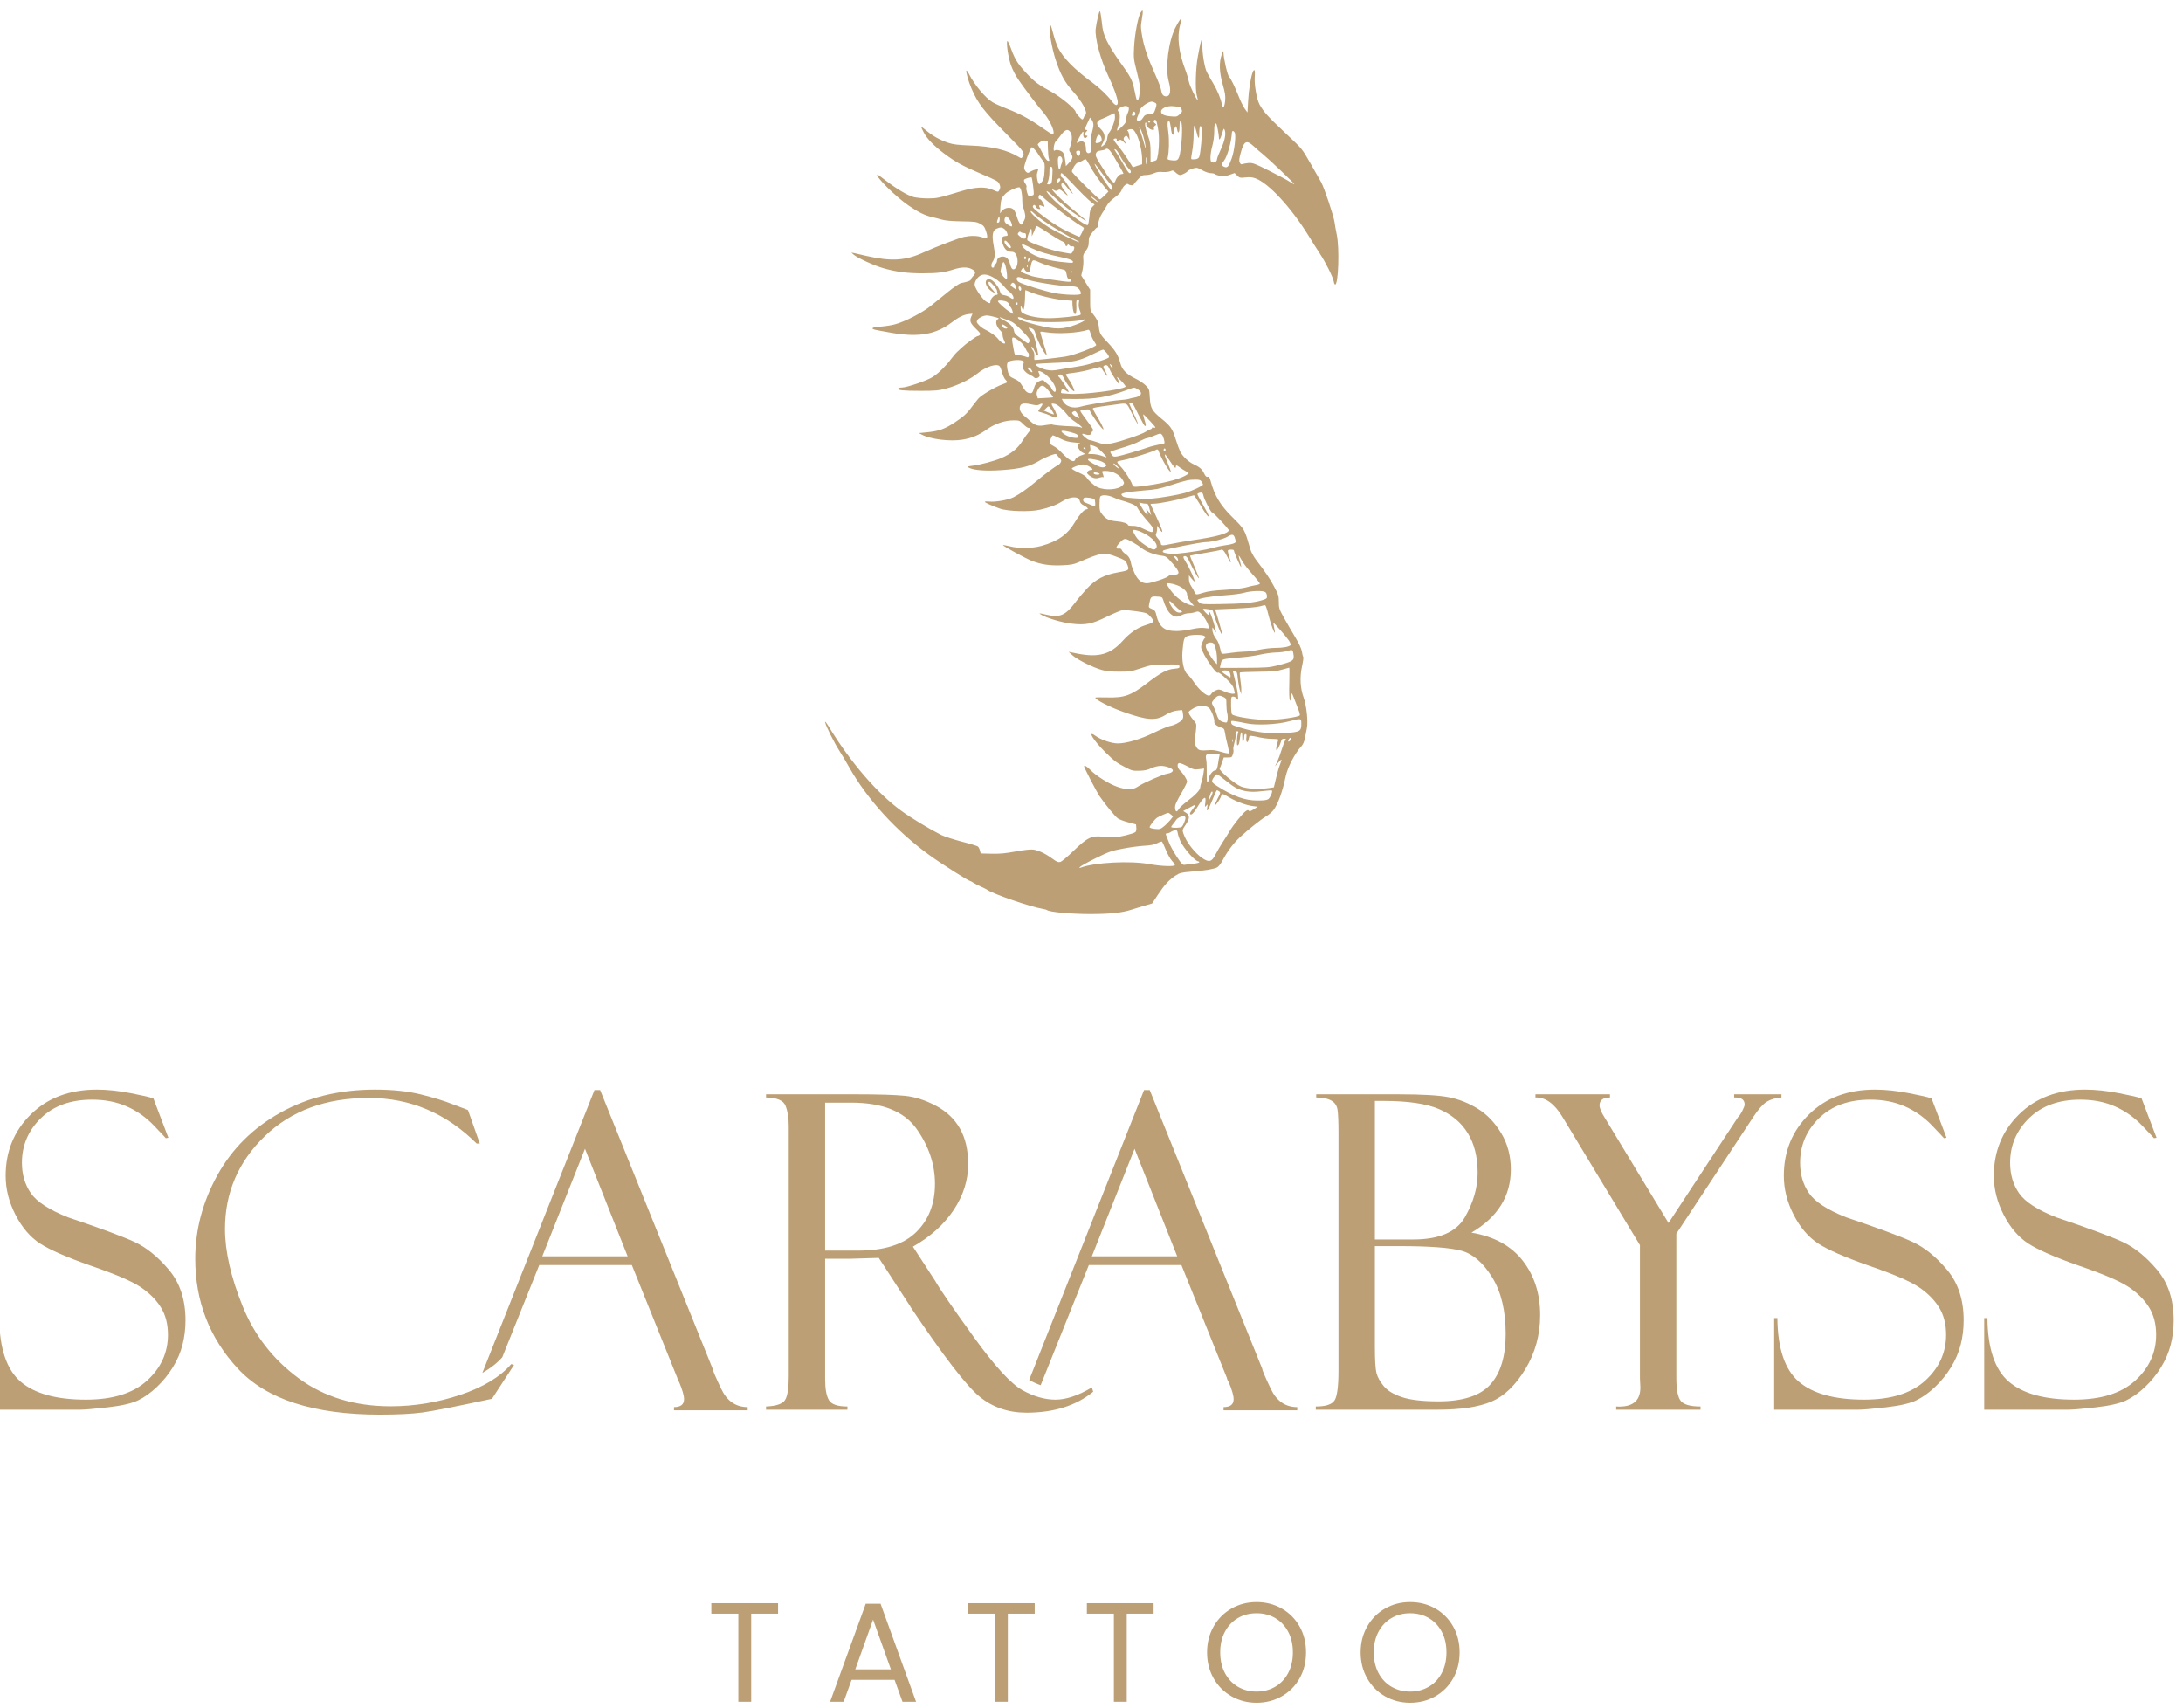 <?xml version="1.0" encoding="UTF-8" standalone="no"?>
<!DOCTYPE svg PUBLIC "-//W3C//DTD SVG 1.1//EN" "http://www.w3.org/Graphics/SVG/1.1/DTD/svg11.dtd">
<svg width="100%" height="100%" viewBox="0 0 326 255" version="1.1" xmlns="http://www.w3.org/2000/svg" xmlns:xlink="http://www.w3.org/1999/xlink" xml:space="preserve" xmlns:serif="http://www.serif.com/" style="fill-rule:evenodd;clip-rule:evenodd;stroke-linejoin:round;stroke-miterlimit:2;">
    <g id="Logo" transform="matrix(0.437,0,0,0.437,-590.904,-270.327)">
        <g transform="matrix(0.032,0,0,-0.032,1623.76,937.919)">
            <path d="M3695,9846C3667,9804 3631,9613 3624,9475C3618,9360 3619,9349 3654,9210C3686,9083 3690,9056 3684,8992C3678,8926 3668,8899 3653,8913C3650,8916 3639,8960 3629,9011C3607,9123 3591,9154 3470,9322C3417,9395 3355,9496 3332,9545C3296,9623 3289,9651 3279,9748C3272,9809 3263,9860 3259,9860C3250,9860 3223,9743 3214,9669C3204,9572 3266,9342 3349,9167C3404,9054 3450,8925 3450,8887C3450,8843 3423,8848 3386,8898C3343,8957 3254,9042 3175,9100C2985,9239 2865,9362 2812,9470C2797,9500 2773,9570 2759,9625C2735,9714 2732,9722 2725,9695C2713,9653 2746,9466 2786,9342C2837,9186 2884,9099 2973,9001C3069,8895 3131,8780 3106,8754C3097,8746 3090,8736 3090,8732C3090,8728 3085,8718 3080,8710C3073,8698 3064,8703 3035,8735C3016,8757 3000,8778 3000,8783C3000,8813 2841,8944 2739,9000C2614,9067 2571,9098 2502,9168C2391,9283 2356,9334 2314,9448C2294,9504 2274,9546 2270,9541C2258,9520 2279,9372 2307,9289C2327,9232 2356,9175 2395,9119C2470,9011 2600,8841 2662,8769C2734,8684 2791,8545 2753,8545C2746,8545 2692,8579 2633,8621C2507,8709 2406,8764 2261,8820C2203,8843 2138,8872 2115,8886C2038,8931 1921,9070 1860,9190C1847,9215 1835,9230 1833,9224C1828,9208 1854,9113 1885,9040C1952,8879 2021,8790 2272,8537C2457,8351 2460,8346 2430,8300C2422,8287 2418,8287 2398,8299C2273,8377 2110,8416 1875,8425C1747,8430 1690,8437 1646,8452C1556,8481 1478,8524 1411,8580C1377,8608 1350,8628 1350,8625C1350,8622 1362,8596 1376,8568C1410,8500 1485,8423 1596,8339C1719,8247 1793,8207 1999,8119C2157,8052 2174,8042 2186,8013C2197,7988 2197,7975 2188,7955C2174,7925 2175,7925 2114,7952C2034,7988 1925,7983 1770,7935C1532,7863 1519,7860 1420,7860C1368,7860 1301,7867 1272,7874C1206,7892 1091,7959 975,8049C926,8087 884,8117 882,8115C861,8094 1080,7876 1219,7782C1319,7713 1389,7679 1465,7661C1493,7655 1540,7643 1570,7634C1607,7623 1675,7617 1782,7615C1925,7613 1942,7610 1982,7589C2019,7568 2027,7557 2044,7507C2067,7435 2059,7424 2001,7445C1949,7463 1881,7464 1808,7449C1752,7437 1507,7343 1380,7285C1181,7194 1033,7185 765,7246C705,7260 644,7274 630,7277L605,7281L630,7259C670,7224 847,7143 945,7115C1084,7075 1201,7060 1366,7060C1527,7060 1598,7069 1699,7102C1777,7127 1845,7129 1888,7106C1933,7083 1938,7064 1906,7031C1892,7016 1880,6999 1880,6992C1880,6982 1851,6971 1775,6955C1759,6952 1698,6911 1640,6864C1582,6817 1499,6749 1455,6714C1366,6641 1176,6543 1069,6515C1034,6505 966,6495 917,6491C831,6485 806,6472 856,6458C870,6454 952,6439 1038,6424C1325,6375 1508,6407 1678,6537C1749,6591 1802,6617 1852,6624L1899,6629L1884,6595C1866,6550 1875,6527 1938,6465C1977,6428 1987,6413 1978,6403C1972,6396 1962,6390 1954,6390C1941,6390 1822,6304 1789,6271C1779,6262 1758,6242 1740,6226C1722,6210 1690,6173 1669,6144C1617,6073 1540,5997 1477,5955C1421,5917 1197,5840 1143,5840C1125,5840 1108,5836 1105,5830C1094,5812 1156,5805 1340,5805C1502,5805 1536,5808 1615,5829C1734,5860 1870,5925 1948,5988C2042,6064 2160,6102 2190,6066C2196,6058 2208,6028 2215,5999C2223,5971 2238,5938 2249,5926C2261,5914 2270,5901 2270,5898C2270,5895 2249,5885 2223,5876C2144,5849 1989,5758 1959,5720C1943,5701 1906,5654 1877,5615C1836,5560 1802,5530 1718,5474C1602,5396 1540,5374 1398,5361L1325,5354L1356,5338C1449,5288 1658,5262 1792,5284C1894,5301 1967,5332 2058,5397C2138,5454 2245,5490 2336,5490C2398,5490 2402,5489 2440,5450C2462,5428 2486,5410 2494,5410C2521,5410 2523,5389 2497,5362C2484,5347 2454,5305 2431,5269C2382,5190 2310,5132 2208,5088C2127,5054 1984,5016 1896,5005C1838,4997 1837,4997 1863,4983C1916,4956 2044,4947 2216,4959C2408,4972 2519,5000 2613,5059C2669,5094 2786,5140 2792,5129C2794,5127 2808,5111 2823,5093C2848,5067 2850,5059 2840,5040C2834,5029 2821,5016 2812,5012C2786,5001 2665,4912 2584,4843C2489,4763 2398,4699 2335,4668C2277,4639 2140,4615 2075,4623C2050,4625 2030,4624 2030,4620C2030,4612 2104,4578 2190,4548C2272,4518 2509,4511 2616,4535C2716,4557 2792,4585 2853,4623C2945,4679 3033,4683 3044,4630C3048,4609 3060,4595 3090,4580C3130,4559 3143,4540 3115,4540C3092,4540 3038,4480 2993,4404C2914,4271 2811,4198 2633,4149C2535,4122 2394,4120 2297,4145C2259,4154 2227,4160 2225,4158C2217,4151 2461,4018 2533,3989C2635,3950 2724,3937 2854,3942C2947,3946 2976,3951 3030,3974C3284,4082 3303,4085 3444,4030C3521,4001 3534,3992 3546,3963C3577,3890 3576,3889 3460,3868C3308,3842 3214,3793 3122,3695C3083,3653 3026,3586 2996,3545C2890,3406 2830,3380 2685,3415C2606,3434 2598,3433 2640,3410C2703,3375 2858,3330 2955,3319C3105,3301 3176,3315 3335,3394C3407,3429 3481,3460 3500,3463C3519,3466 3586,3460 3649,3451C3758,3434 3764,3432 3796,3397C3847,3341 3843,3333 3743,3302C3660,3276 3578,3219 3506,3139C3374,2991 3248,2955 3020,2999L2925,3018L2970,2978C3022,2932 3187,2850 3281,2824C3326,2811 3380,2806 3465,2806C3576,2806 3593,2808 3695,2842C3799,2877 3814,2879 3955,2882C4101,2885 4105,2884 4108,2864C4111,2845 4105,2842 4051,2837C3976,2831 3905,2793 3765,2685C3591,2551 3521,2526 3334,2531C3266,2533 3210,2532 3210,2529C3210,2507 3364,2428 3502,2379C3761,2286 3855,2279 3961,2345C4001,2370 4040,2384 4078,2390C4109,2394 4137,2396 4138,2395C4140,2393 4144,2373 4147,2351C4151,2319 4148,2305 4134,2289C4109,2262 4055,2234 4007,2226C3986,2222 3910,2190 3837,2155C3693,2084 3543,2040 3450,2040C3383,2040 3272,2078 3213,2120C3119,2188 3187,2075 3317,1946C3419,1847 3436,1834 3535,1783C3599,1749 3612,1746 3679,1748C3734,1749 3767,1756 3808,1775C3843,1791 3880,1800 3912,1800C3959,1800 4024,1778 4036,1758C4046,1742 4020,1723 3980,1717C3934,1711 3723,1619 3663,1578C3609,1542 3552,1541 3447,1576C3360,1605 3217,1694 3155,1759C3121,1794 3090,1812 3090,1795C3090,1782 3226,1520 3253,1480C3313,1392 3421,1260 3451,1239C3467,1228 3518,1208 3563,1197L3645,1175L3648,1139C3650,1118 3646,1099 3638,1093C3615,1075 3461,1037 3412,1037C3386,1037 3331,1040 3290,1044C3170,1057 3124,1034 2979,894C2913,830 2851,778 2836,774C2813,769 2798,775 2752,809C2678,863 2604,898 2549,906C2520,910 2454,903 2360,886C2246,865 2190,860 2101,862L1986,865L1978,896C1974,913 1964,933 1956,939C1949,945 1871,969 1784,991C1697,1014 1599,1045 1565,1062C1440,1125 1241,1245 1140,1319C886,1503 604,1828 373,2204C339,2261 320,2284 325,2265C335,2220 426,2039 479,1958C505,1918 550,1842 579,1790C774,1443 1086,1101 1444,843C1564,756 1858,570 1875,570C1879,570 1894,562 1908,552C1923,542 1960,523 1990,510C2020,497 2051,481 2059,475C2115,434 2520,294 2640,275C2665,271 2690,264 2695,260C2723,239 2954,218 3155,218C3369,218 3497,232 3597,265C3623,273 3684,292 3731,306L3817,331L3879,425C3949,531 3999,584 4069,630C4113,658 4130,662 4236,671C4379,682 4476,698 4511,716C4526,723 4551,756 4570,792C4620,887 4683,971 4753,1037C4838,1116 4974,1225 5035,1262C5063,1278 5097,1308 5112,1327C5160,1390 5209,1523 5244,1691C5265,1788 5343,1937 5413,2012C5429,2030 5442,2060 5449,2097C5455,2129 5464,2175 5469,2200C5484,2273 5466,2444 5435,2529C5398,2632 5392,2747 5418,2865C5429,2915 5435,2960 5430,2965C5426,2971 5420,2996 5416,3021C5411,3051 5388,3103 5344,3176C5308,3236 5254,3329 5224,3383C5173,3475 5170,3485 5170,3550C5170,3614 5166,3627 5120,3714C5072,3804 5032,3862 4928,3999C4901,4034 4874,4084 4866,4113C4801,4335 4810,4320 4665,4465C4545,4585 4486,4684 4444,4833C4431,4882 4425,4891 4410,4887C4396,4883 4386,4893 4371,4925C4350,4969 4322,4993 4258,5022C4206,5046 4142,5106 4118,5154C4107,5176 4084,5237 4068,5290C4033,5402 4014,5429 3916,5509C3814,5593 3799,5620 3792,5732C3787,5821 3786,5824 3749,5862C3729,5883 3676,5918 3632,5939C3543,5983 3496,6031 3479,6095C3455,6185 3424,6236 3343,6321C3261,6407 3255,6418 3247,6496C3242,6543 3228,6572 3185,6626C3156,6663 3155,6666 3155,6774L3155,6885L3107,6961L3060,7037L3074,7097C3081,7130 3085,7180 3082,7208C3078,7253 3081,7264 3109,7301C3134,7336 3140,7353 3140,7396C3140,7442 3145,7454 3180,7499C3202,7527 3225,7550 3230,7550C3236,7550 3240,7562 3240,7578C3241,7613 3262,7672 3286,7706C3297,7720 3316,7753 3330,7778C3346,7809 3376,7840 3417,7870C3457,7899 3483,7926 3490,7946C3505,7990 3547,8027 3562,8012C3575,7999 3620,7995 3620,8008C3620,8012 3640,8036 3665,8063C3704,8105 3714,8110 3752,8110C3776,8110 3813,8119 3836,8129C3865,8142 3891,8146 3928,8142C3959,8140 3992,8143 4010,8150C4038,8162 4043,8161 4069,8136C4084,8122 4104,8110 4114,8110C4135,8110 4183,8134 4198,8153C4205,8161 4230,8173 4254,8180C4295,8191 4300,8190 4352,8161C4384,8143 4421,8130 4441,8130C4460,8130 4480,8126 4485,8121C4491,8115 4515,8107 4539,8101C4576,8093 4594,8095 4641,8111L4698,8131L4725,8104C4750,8080 4755,8078 4813,8084C4858,8089 4887,8087 4919,8075C5058,8026 5299,7766 5485,7465C5522,7405 5576,7319 5605,7275C5667,7182 5747,7022 5756,6974C5759,6955 5766,6940 5771,6940C5806,6940 5819,7329 5788,7475C5779,7519 5768,7578 5765,7605C5756,7672 5656,7971 5621,8035C5606,8062 5554,8154 5506,8237C5419,8389 5418,8390 5267,8532C5047,8740 5012,8778 4964,8863C4933,8920 4906,9075 4913,9163C4919,9232 4908,9252 4890,9205C4870,9152 4848,9016 4842,8900L4835,8778L4804,8821C4788,8845 4759,8903 4741,8950C4702,9048 4655,9146 4641,9155C4624,9165 4581,9347 4579,9415C4579,9442 4576,9440 4560,9395C4530,9314 4534,9207 4571,9076C4596,8988 4601,8954 4597,8907C4591,8838 4574,8812 4565,8856C4550,8925 4515,9011 4471,9085C4445,9129 4414,9184 4402,9207C4377,9254 4350,9417 4354,9498C4355,9527 4353,9553 4349,9556C4342,9560 4331,9516 4304,9370C4282,9252 4276,9026 4293,8963C4301,8934 4306,8910 4304,8910C4291,8910 4220,9057 4210,9104C4203,9137 4187,9193 4173,9229C4101,9417 4081,9583 4115,9710C4123,9740 4130,9769 4130,9775C4130,9795 4100,9752 4064,9681C3990,9532 3956,9254 3993,9114C4022,9009 4012,8950 3966,8950C3936,8950 3920,8969 3913,9017C3910,9038 3885,9105 3858,9165C3773,9353 3732,9472 3712,9584C3694,9681 3694,9698 3707,9772C3723,9868 3720,9885 3695,9846ZM3857,8876C3866,8868 3865,8853 3852,8815C3835,8766 3834,8765 3787,8760C3747,8756 3737,8750 3720,8723C3706,8699 3693,8690 3674,8690C3647,8690 3647,8701 3670,8755C3675,8766 3681,8786 3684,8800C3693,8837 3786,8901 3819,8893C3834,8890 3850,8882 3857,8876ZM3568,8823C3570,8811 3564,8788 3556,8771C3547,8755 3540,8725 3540,8705C3540,8676 3532,8662 3493,8625C3468,8600 3445,8582 3443,8584C3440,8586 3446,8609 3455,8636C3474,8692 3477,8767 3461,8783C3442,8802 3448,8816 3483,8833C3527,8855 3564,8851 3568,8823ZM4102,8840C4113,8840 4125,8829 4131,8813C4140,8788 4138,8782 4111,8758C4082,8732 4076,8731 4013,8737C3937,8743 3904,8764 3914,8798C3924,8827 3986,8851 4039,8845C4063,8842 4091,8840 4102,8840ZM3638,8767C3640,8757 3634,8747 3625,8744C3604,8735 3597,8744 3605,8770C3613,8794 3633,8792 3638,8767ZM3420,8728C3420,8687 3384,8592 3356,8560C3348,8552 3340,8525 3337,8500C3333,8468 3323,8448 3304,8432C3269,8402 3264,8409 3291,8454C3322,8507 3313,8559 3266,8603C3213,8653 3218,8688 3280,8709C3299,8716 3335,8732 3360,8745C3385,8758 3408,8769 3413,8770C3417,8770 3420,8751 3420,8728ZM3190,8646C3190,8629 3183,8593 3175,8565C3163,8529 3161,8494 3166,8440C3171,8379 3169,8362 3157,8352C3133,8332 3110,8348 3110,8385C3110,8460 3080,8487 3028,8459C3005,8447 3005,8446 3042,8517C3076,8580 3087,8589 3082,8546C3078,8509 3100,8491 3120,8516C3130,8527 3129,8530 3116,8530C3096,8530 3095,8554 3115,8574C3128,8587 3128,8589 3112,8592C3095,8595 3096,8600 3123,8659L3153,8723L3172,8700C3182,8688 3190,8664 3190,8646ZM3865,8678C3886,8585 3890,8554 3890,8474C3890,8383 3876,8282 3862,8269C3858,8266 3843,8260 3828,8256L3800,8250L3800,8352C3800,8437 3795,8467 3774,8525C3744,8607 3733,8670 3749,8670C3755,8670 3757,8664 3754,8656C3747,8637 3788,8596 3819,8592C3837,8590 3841,8593 3836,8606C3832,8616 3836,8628 3847,8636C3864,8648 3864,8649 3846,8663C3836,8671 3830,8682 3834,8688C3845,8707 3859,8702 3865,8678ZM3795,8680C3798,8675 3794,8670 3785,8670C3776,8670 3772,8675 3775,8680C3778,8686 3783,8690 3785,8690C3787,8690 3792,8686 3795,8680ZM4015,8627C4023,8560 4029,8540 4041,8540C4046,8540 4050,8550 4050,8563C4050,8594 4061,8630 4070,8630C4074,8630 4081,8614 4084,8595C4094,8541 4110,8563 4110,8631C4110,8663 4114,8690 4119,8690C4139,8690 4142,8559 4127,8428C4108,8271 4100,8258 4027,8267C3984,8272 3979,8275 3983,8294C3998,8358 4001,8479 3990,8564C3977,8655 3980,8697 3999,8686C4004,8683 4011,8656 4015,8627ZM4518,8596C4525,8561 4530,8523 4530,8511C4530,8472 4545,8490 4564,8553C4581,8610 4583,8613 4592,8590C4608,8550 4592,8471 4549,8381C4528,8335 4510,8289 4510,8280C4510,8255 4485,8237 4460,8245C4443,8250 4440,8260 4440,8301C4440,8328 4449,8383 4460,8422C4472,8465 4480,8525 4480,8571C4480,8642 4484,8660 4500,8660C4504,8660 4512,8631 4518,8596ZM4290,8573C4309,8492 4320,8485 4320,8556C4320,8631 4335,8660 4346,8604C4354,8563 4335,8343 4320,8305C4314,8289 4301,8281 4275,8278C4255,8276 4237,8277 4235,8281C4232,8284 4237,8322 4245,8365C4253,8407 4260,8487 4260,8541C4260,8596 4264,8639 4268,8636C4273,8633 4283,8605 4290,8573ZM3721,8530C3732,8494 3743,8445 3746,8420C3750,8382 3747,8386 3731,8445C3721,8484 3703,8542 3691,8575C3677,8618 3675,8629 3686,8615C3694,8604 3710,8566 3721,8530ZM3648,8547C3680,8490 3710,8359 3710,8274L3710,8225L3660,8209L3611,8192L3556,8279C3526,8326 3479,8392 3451,8424C3423,8457 3403,8487 3406,8492C3412,8502 3440,8503 3439,8493C3436,8473 3442,8470 3461,8481C3479,8490 3487,8487 3513,8463L3543,8435L3525,8467C3510,8493 3509,8501 3519,8514C3538,8536 3547,8534 3564,8503C3579,8476 3579,8476 3573,8525C3570,8553 3563,8577 3558,8578C3541,8585 3562,8600 3590,8600C3614,8600 3623,8592 3648,8547ZM2944,8568C2965,8539 2964,8477 2944,8419C2927,8374 2927,8372 2949,8341C2976,8304 2971,8284 2927,8238L2896,8205L2888,8269C2884,8305 2874,8340 2864,8351C2843,8374 2793,8385 2776,8371C2755,8354 2768,8451 2788,8470C2798,8478 2818,8503 2834,8525C2885,8596 2916,8608 2944,8568ZM4699,8562C4715,8532 4695,8364 4666,8286C4634,8198 4620,8182 4585,8198C4554,8213 4554,8223 4586,8265C4621,8311 4663,8463 4669,8563C4670,8585 4687,8585 4699,8562ZM3272,8516C3286,8484 3277,8462 3245,8454C3210,8445 3207,8451 3221,8499C3235,8545 3255,8552 3272,8516ZM2704,8390C2705,8343 2710,8294 2715,8281C2722,8262 2720,8259 2704,8262C2692,8264 2672,8292 2650,8336C2631,8376 2609,8414 2602,8423C2591,8436 2594,8441 2617,8459C2634,8473 2655,8480 2673,8478L2702,8475L2704,8390ZM4905,8414C4933,8388 4976,8350 5003,8329C5065,8279 5340,8017 5335,8012C5333,8010 5312,8021 5288,8037C5264,8054 5166,8106 5070,8154C4908,8235 4891,8241 4845,8238C4818,8235 4788,8230 4779,8226C4768,8221 4760,8227 4752,8244C4744,8263 4746,8284 4763,8347C4799,8477 4825,8489 4905,8414ZM2602,8330C2614,8311 2635,8282 2648,8265C2670,8238 2672,8229 2668,8153C2665,8090 2659,8063 2644,8043C2633,8028 2619,8015 2614,8013C2597,8007 2578,8102 2590,8134C2595,8149 2600,8163 2600,8166C2600,8178 2553,8167 2523,8149C2490,8129 2488,8129 2470,8145C2459,8155 2450,8175 2450,8189C2450,8214 2496,8346 2521,8392C2532,8412 2532,8412 2556,8389C2570,8376 2591,8350 2602,8330ZM3408,8308C3477,8190 3510,8132 3510,8126C3510,8123 3501,8120 3491,8120C3471,8120 3435,8082 3425,8049C3410,8003 3382,8033 3260,8230C3217,8301 3209,8319 3217,8340C3224,8360 3234,8366 3268,8371C3291,8374 3313,8379 3316,8383C3338,8405 3362,8385 3408,8308ZM3462,8336C3489,8283 3553,8188 3574,8171C3594,8154 3595,8130 3576,8130C3568,8130 3543,8165 3519,8208C3496,8250 3465,8303 3450,8325C3409,8387 3407,8390 3425,8384C3434,8380 3450,8359 3462,8336ZM3048,8343C3044,8309 3022,8302 3011,8332C3000,8360 3005,8370 3031,8370C3047,8370 3051,8364 3048,8343ZM2856,8284C2860,8270 2858,8249 2852,8237C2846,8225 2840,8205 2838,8192C2836,8180 2831,8169 2825,8169C2814,8170 2805,8274 2814,8296C2823,8319 2849,8312 2856,8284ZM3762,8264C3764,8245 3762,8227 3758,8224C3754,8221 3750,8237 3750,8259C3750,8310 3756,8312 3762,8264ZM3149,8215C3184,8147 3249,8052 3313,7977L3350,7933L3309,7891C3286,7869 3264,7850 3259,7850C3245,7850 2960,8132 2960,8147C2960,8171 3004,8240 3020,8240C3028,8240 3049,8249 3065,8259C3082,8270 3100,8279 3105,8279C3111,8280 3130,8251 3149,8215ZM3279,8132C3318,8078 3358,8026 3370,8015C3389,7998 3399,7950 3383,7950C3364,7951 3186,8230 3204,8230C3207,8230 3241,8186 3279,8132ZM2752,8125C2748,8024 2744,8010 2715,8010C2691,8010 2691,8011 2706,8045C2713,8064 2720,8107 2720,8140C2720,8193 2722,8201 2738,8198C2752,8195 2755,8184 2752,8125ZM2933,8053C3049,7929 3133,7846 3169,7819L3203,7794L3178,7769C3157,7748 3152,7731 3147,7665C3143,7622 3136,7582 3130,7576C3110,7556 2818,7780 2727,7885C2657,7965 2690,7952 2784,7863C2829,7820 2906,7757 2955,7722C3141,7592 3161,7588 3008,7711C2853,7836 2691,7997 2770,7948C2786,7938 2794,7938 2811,7948C2829,7960 2836,7957 2871,7926C2925,7876 2929,7881 2882,7940C2855,7974 2844,7997 2847,8010C2850,8021 2856,8030 2861,8030C2865,8030 2890,8003 2915,7970C2961,7911 2986,7889 2958,7933C2950,7945 2927,7983 2906,8017C2885,8051 2862,8081 2854,8084C2838,8090 2835,8130 2851,8130C2856,8130 2893,8095 2933,8053ZM2546,7992C2552,7944 2555,7902 2551,7899C2548,7895 2534,7890 2520,7887C2497,7881 2493,7885 2481,7925C2474,7949 2471,7974 2475,7980C2479,7987 2473,8004 2462,8019C2450,8035 2445,8052 2450,8059C2457,8072 2521,8090 2530,8083C2533,8080 2540,8039 2546,7992ZM2830,8045C2823,8037 2814,8030 2809,8030C2796,8030 2798,8054 2812,8068C2830,8086 2847,8065 2830,8045ZM2419,7943C2425,7922 2430,7875 2430,7839C2430,7803 2433,7770 2437,7766C2442,7762 2450,7736 2456,7709C2466,7666 2465,7654 2448,7620C2437,7598 2424,7580 2419,7580C2406,7580 2384,7621 2370,7672C2363,7698 2349,7728 2339,7739C2302,7778 2222,7759 2199,7706C2193,7692 2192,7713 2196,7765C2203,7854 2206,7863 2249,7909C2275,7936 2360,7977 2397,7979C2404,7980 2414,7963 2419,7943ZM2655,7870C2714,7813 2985,7607 3048,7572C3072,7559 3090,7545 3088,7541C3086,7538 3076,7516 3066,7492C3055,7469 3043,7450 3039,7450C3036,7450 2981,7474 2919,7504C2843,7540 2765,7588 2684,7648C2553,7746 2535,7764 2545,7780C2555,7796 2568,7792 2575,7771C2578,7761 2591,7750 2604,7748C2625,7744 2627,7745 2617,7761C2602,7785 2613,7794 2640,7780C2652,7774 2663,7770 2666,7772C2673,7780 2635,7849 2623,7850C2606,7850 2599,7865 2606,7884C2614,7906 2619,7904 2655,7870ZM3236,7822C3230,7817 3160,7873 3160,7883C3160,7887 3178,7876 3200,7859C3222,7841 3238,7825 3236,7822ZM2655,7623C2747,7558 2932,7448 2994,7421C3021,7409 3040,7397 3037,7393C3033,7390 2955,7424 2864,7470C2735,7534 2678,7569 2609,7626C2560,7667 2520,7708 2520,7717C2520,7730 2528,7727 2553,7703C2570,7686 2617,7650 2655,7623ZM2186,7614C2180,7598 2160,7595 2160,7609C2160,7614 2165,7631 2172,7647C2183,7674 2184,7674 2188,7652C2190,7639 2189,7622 2186,7614ZM2294,7636C2318,7604 2329,7560 2314,7560C2310,7560 2292,7569 2274,7581C2241,7601 2233,7621 2246,7654C2255,7678 2265,7674 2294,7636ZM2740,7470C2787,7439 2840,7408 2858,7401C2878,7393 2890,7380 2890,7369C2890,7348 2906,7343 2914,7363C2917,7372 2922,7371 2932,7360C2939,7351 2952,7346 2962,7348C2971,7350 2981,7346 2984,7341C2993,7328 2963,7270 2948,7270C2942,7270 2887,7279 2826,7291C2727,7310 2515,7385 2486,7411C2480,7417 2483,7440 2494,7472C2520,7545 2530,7552 2531,7500L2532,7455L2550,7495C2561,7517 2571,7543 2574,7554C2579,7575 2580,7575 2740,7470ZM2237,7535C2248,7527 2263,7507 2268,7491C2278,7462 2277,7461 2247,7458C2207,7454 2201,7427 2225,7364C2244,7313 2272,7290 2315,7290C2338,7290 2350,7283 2363,7261C2386,7222 2385,7149 2362,7119C2336,7088 2315,7100 2301,7154C2295,7180 2281,7209 2270,7220C2233,7257 2160,7237 2160,7191C2160,7181 2153,7167 2145,7160C2137,7153 2130,7141 2130,7134C2130,7126 2123,7120 2115,7120C2096,7120 2095,7159 2114,7185C2139,7221 2142,7267 2125,7354C2104,7467 2112,7517 2154,7536C2194,7553 2211,7553 2237,7535ZM2447,7490C2466,7490 2470,7485 2470,7460C2470,7422 2447,7420 2405,7454C2379,7475 2377,7480 2389,7494C2399,7506 2406,7508 2414,7500C2419,7495 2434,7490 2447,7490ZM2284,7379C2313,7345 2317,7330 2296,7330C2279,7330 2240,7376 2240,7396C2240,7418 2256,7412 2284,7379ZM2524,7331C2610,7290 2692,7265 2859,7229C2952,7209 2985,7192 2967,7173C2964,7170 2903,7175 2833,7183C2652,7205 2533,7250 2448,7328C2424,7350 2419,7370 2437,7370C2440,7370 2479,7353 2524,7331ZM2470,7225C2470,7217 2466,7210 2460,7210C2455,7210 2450,7217 2450,7225C2450,7233 2455,7240 2460,7240C2466,7240 2470,7233 2470,7225ZM2510,7213C2510,7208 2505,7198 2500,7190C2492,7178 2490,7179 2490,7198C2490,7210 2495,7220 2500,7220C2506,7220 2510,7217 2510,7213ZM2615,7176C2665,7153 2776,7119 2855,7103C2893,7095 2895,7092 2904,7047C2909,7016 2917,7000 2924,7003C2931,7006 2942,6999 2948,6989C2959,6972 2957,6970 2923,6970C2878,6970 2581,7016 2536,7029C2491,7043 2437,7064 2423,7073C2413,7079 2413,7085 2423,7100C2438,7125 2447,7125 2454,7103C2457,7093 2471,7080 2484,7074C2507,7063 2508,7065 2520,7132C2535,7210 2539,7212 2615,7176ZM2250,7143C2266,7087 2274,7000 2263,7000C2243,7000 2195,7062 2198,7083C2205,7131 2221,7180 2230,7180C2235,7180 2244,7163 2250,7143ZM2487,7128C2484,7120 2481,7123 2481,7134C2480,7145 2483,7151 2486,7147C2489,7144 2490,7135 2487,7128ZM2957,7068C2954,7060 2951,7063 2951,7074C2950,7085 2953,7091 2956,7087C2959,7084 2960,7075 2957,7068ZM2137,7006C2169,6986 2211,6950 2230,6926C2249,6902 2277,6874 2292,6864C2321,6844 2344,6804 2334,6789C2331,6784 2317,6789 2303,6800C2289,6811 2260,6823 2240,6826C2207,6831 2201,6837 2191,6871C2179,6912 2131,6973 2098,6991C2069,7006 2040,6993 2040,6964C2040,6933 2064,6895 2102,6869C2144,6839 2146,6851 2105,6894C2073,6929 2058,6970 2079,6970C2093,6970 2160,6892 2160,6876C2160,6868 2163,6855 2166,6846C2170,6835 2166,6830 2153,6830C2129,6830 2090,6787 2090,6760C2090,6735 2083,6735 2042,6760C2008,6781 1934,6886 1923,6929C1915,6959 1942,7010 1978,7033C2016,7058 2068,7049 2137,7006ZM2458,7001C2541,6968 2845,6920 2968,6920C3009,6920 3030,6907 3051,6869C3056,6858 3058,6845 3055,6840C3045,6823 2877,6829 2773,6849C2666,6870 2429,6944 2393,6967C2364,6986 2362,7020 2390,7020C2400,7020 2431,7011 2458,7001ZM2348,6948C2355,6941 2360,6925 2360,6912L2360,6889L2330,6910C2305,6928 2302,6935 2311,6946C2325,6963 2332,6964 2348,6948ZM2416,6905C2424,6884 2410,6864 2399,6881C2387,6900 2388,6920 2400,6920C2406,6920 2413,6913 2416,6905ZM2517,6859C2596,6825 2782,6781 2876,6774L2965,6767L2966,6721C2967,6696 2973,6662 2979,6645C2997,6600 3011,6632 3008,6710C3005,6765 3008,6775 3023,6778C3038,6781 3040,6776 3034,6743C3030,6717 3034,6691 3044,6665C3055,6641 3057,6623 3051,6617C3038,6604 2825,6581 2715,6581C2616,6580 2508,6599 2451,6627C2419,6643 2415,6650 2413,6685C2412,6724 2412,6724 2423,6698C2429,6682 2437,6670 2441,6670C2450,6670 2460,6750 2460,6821C2460,6854 2462,6880 2464,6880C2466,6880 2490,6871 2517,6859ZM2268,6754C2280,6746 2290,6734 2290,6728C2290,6722 2296,6709 2304,6701C2312,6692 2322,6672 2326,6656L2333,6626L2294,6650C2252,6675 2170,6749 2170,6762C2170,6776 2245,6770 2268,6754ZM2380,6734C2380,6726 2375,6722 2370,6725C2364,6729 2362,6736 2365,6741C2374,6755 2380,6752 2380,6734ZM2115,6599C2186,6581 2187,6580 2168,6569C2136,6551 2153,6488 2199,6446C2211,6435 2220,6415 2220,6401C2220,6387 2227,6362 2235,6346C2244,6330 2248,6315 2246,6313C2235,6302 2200,6324 2175,6356C2148,6391 2093,6431 2030,6461C2011,6470 1982,6491 1967,6508C1942,6534 1940,6541 1950,6560C1963,6584 2013,6609 2050,6610C2064,6610 2093,6605 2115,6599ZM2542,6549C2648,6529 3019,6540 3084,6566C3097,6571 3101,6569 3098,6560C3096,6553 3054,6531 3005,6513C2865,6459 2786,6458 2587,6508C2432,6548 2374,6571 2385,6590C2388,6595 2411,6590 2435,6580C2459,6570 2508,6556 2542,6549ZM2281,6558C2327,6542 2352,6524 2424,6451C2509,6364 2518,6348 2501,6321C2493,6309 2487,6311 2463,6329C2448,6341 2415,6365 2390,6383C2357,6407 2344,6424 2342,6445C2338,6483 2298,6525 2238,6556C2192,6579 2171,6600 2208,6585C2217,6581 2250,6569 2281,6558ZM2270,6480C2270,6462 2231,6470 2220,6489C2204,6519 2208,6522 2240,6505C2257,6496 2270,6485 2270,6480ZM2534,6470C2552,6464 2562,6449 2570,6418C2594,6329 2690,6154 2690,6199C2690,6205 2674,6260 2654,6321C2635,6382 2620,6434 2623,6436C2625,6439 2656,6436 2691,6430C2812,6411 3027,6423 3126,6455C3144,6461 3149,6456 3160,6415C3167,6389 3184,6353 3197,6334C3209,6315 3220,6297 3220,6295C3220,6275 2979,6184 2890,6171C2772,6153 2565,6131 2560,6136C2558,6139 2557,6158 2559,6178C2560,6204 2555,6224 2540,6242C2529,6257 2524,6271 2529,6275C2535,6278 2548,6261 2558,6237C2578,6192 2600,6168 2600,6192C2600,6199 2591,6244 2580,6292C2560,6383 2542,6428 2516,6449C2501,6461 2494,6480 2504,6480C2507,6480 2520,6476 2534,6470ZM2418,6321C2436,6304 2457,6275 2465,6256C2473,6237 2484,6219 2490,6215C2506,6205 2503,6157 2486,6163C2443,6180 2387,6190 2370,6185C2354,6180 2350,6187 2341,6232C2313,6377 2314,6389 2358,6366C2373,6358 2400,6338 2418,6321ZM3334,6207C3352,6184 3360,6166 3354,6161C3334,6141 3130,6081 3030,6066C2972,6057 2885,6043 2835,6034C2762,6020 2735,6020 2690,6029C2628,6042 2563,6077 2576,6090C2581,6094 2662,6100 2755,6103C2965,6109 3041,6125 3180,6195C3238,6224 3289,6246 3294,6245C3300,6245 3317,6227 3334,6207ZM2443,6121C2448,6116 2447,6102 2440,6089C2421,6055 2451,6006 2506,5979C2530,5968 2552,5954 2556,5949C2564,5935 2596,5938 2609,5954C2619,5965 2619,5974 2610,5990C2594,6020 2603,6024 2641,6005C2720,5964 2803,5848 2786,5803C2780,5789 2778,5789 2760,5805C2749,5815 2740,5829 2740,5835C2740,5842 2723,5860 2703,5876C2682,5891 2664,5908 2662,5912C2656,5925 2634,5921 2601,5903C2578,5889 2566,5872 2555,5833C2543,5791 2535,5780 2519,5780C2484,5780 2463,5798 2432,5854C2406,5899 2392,5912 2346,5933C2297,5956 2290,5963 2279,6002C2264,6055 2263,6097 2277,6111C2301,6135 2421,6143 2443,6121ZM3388,6069C3407,6039 3396,6035 3376,6065C3367,6079 3363,6090 3367,6090C3372,6090 3381,6081 3388,6069ZM3362,6037C3386,5981 3463,5864 3468,5878C3470,5884 3464,5902 3456,5919C3432,5965 3436,5964 3490,5908C3518,5879 3537,5853 3533,5849C3495,5815 3083,5763 2935,5773C2902,5776 2867,5778 2857,5779C2843,5780 2840,5785 2846,5803C2856,5835 2857,5836 2891,5811C2908,5798 2924,5790 2926,5793C2931,5798 2836,5945 2821,5954C2806,5964 2817,5980 2839,5980C2850,5980 2864,5963 2878,5933C2903,5878 2975,5791 2985,5802C2994,5810 2949,5900 2914,5947C2901,5964 2894,5981 2898,5984C2903,5987 2944,5994 2991,5999C3037,6005 3116,6021 3165,6035C3215,6049 3258,6060 3263,6060C3267,6060 3284,6037 3301,6009C3340,5947 3352,5952 3316,6016C3296,6053 3292,6065 3302,6072C3329,6088 3345,6079 3362,6037ZM2528,6029C2536,6017 2540,6006 2538,6004C2530,5997 2490,6031 2490,6045C2490,6064 2512,6055 2528,6029ZM2719,5797C2743,5766 2761,5738 2759,5736C2757,5734 2719,5731 2675,5729L2596,5725L2587,5755C2580,5780 2583,5794 2600,5824C2632,5878 2662,5871 2719,5797ZM3661,5823C3720,5788 3706,5747 3631,5734C3611,5731 3584,5725 3570,5720C3556,5715 3511,5709 3470,5706C3381,5700 3115,5655 3049,5635C2973,5613 2894,5638 2865,5694L2852,5719L2988,5718C3209,5716 3345,5739 3545,5813C3629,5845 3625,5844 3661,5823ZM3610,5668C3615,5661 3645,5604 3675,5543C3706,5481 3735,5430 3740,5430C3753,5430 3753,5438 3734,5499C3726,5528 3720,5553 3722,5554C3724,5556 3757,5523 3795,5482C3857,5415 3862,5408 3838,5412C3823,5415 3813,5414 3815,5409C3818,5405 3810,5398 3798,5394C3785,5391 3763,5379 3748,5368C3709,5341 3480,5263 3386,5245C3308,5230 3306,5230 3234,5255C3194,5269 3155,5280 3147,5280C3129,5280 3063,5336 3071,5345C3075,5348 3090,5346 3105,5340C3137,5328 3170,5335 3170,5355C3170,5363 3176,5373 3184,5377C3195,5383 3181,5407 3124,5483C3083,5537 3050,5585 3050,5590C3050,5602 3144,5614 3148,5602C3162,5559 3287,5384 3297,5394C3303,5399 3256,5492 3213,5558C3195,5587 3182,5615 3184,5619C3187,5623 3231,5632 3282,5639C3333,5646 3405,5656 3442,5661C3552,5676 3544,5680 3594,5578C3642,5478 3684,5413 3656,5480C3649,5499 3626,5550 3606,5593C3586,5636 3570,5673 3570,5676C3570,5685 3600,5679 3610,5668ZM2539,5658C2580,5649 2595,5649 2615,5660C2651,5679 2656,5666 2626,5627C2612,5608 2600,5591 2600,5588C2600,5585 2621,5577 2646,5571C2672,5564 2710,5550 2731,5540C2787,5511 2804,5513 2797,5550C2793,5566 2779,5598 2765,5621C2750,5643 2741,5664 2744,5667C2746,5670 2761,5669 2777,5666C2808,5659 2868,5606 2914,5546C2929,5525 2965,5493 2994,5475C3052,5438 3091,5399 3055,5415C3044,5420 3004,5424 2965,5426C2876,5428 2760,5439 2749,5446C2745,5448 2712,5445 2676,5439C2603,5425 2568,5434 2519,5479C2504,5493 2474,5520 2452,5537C2408,5573 2392,5616 2410,5649C2423,5674 2462,5676 2539,5658ZM2744,5599C2759,5577 2770,5556 2768,5554C2765,5552 2740,5560 2712,5572L2660,5594L2682,5617C2694,5630 2707,5640 2710,5640C2714,5640 2730,5622 2744,5599ZM3020,5558C3031,5540 3040,5522 3040,5517C3040,5506 2986,5535 2970,5555C2958,5569 2958,5573 2971,5581C2993,5595 2999,5592 3020,5558ZM2944,5364C3011,5347 3030,5335 3030,5313C3030,5290 2934,5306 2888,5336C2820,5380 2841,5391 2944,5364ZM3923,5335C3937,5321 3955,5252 3947,5244C3945,5242 3917,5235 3884,5230C3852,5224 3800,5211 3770,5200C3665,5164 3485,5112 3444,5105C3408,5099 3400,5102 3386,5122C3377,5134 3370,5148 3370,5152C3370,5156 3409,5170 3458,5185C3586,5223 3629,5239 3691,5271C3722,5287 3754,5300 3762,5300C3770,5300 3803,5311 3836,5325C3907,5354 3905,5354 3923,5335ZM2835,5296C2888,5269 2921,5260 2984,5254C3043,5249 3058,5245 3042,5239C3030,5234 3020,5227 3020,5221C3020,5198 3052,5155 3077,5144C3103,5133 3103,5132 3085,5125C3028,5106 3001,5089 2995,5070C2983,5033 2929,5062 2849,5147C2824,5174 2787,5204 2766,5214C2746,5224 2727,5237 2724,5245C2718,5260 2745,5330 2758,5330C2762,5330 2797,5314 2835,5296ZM3221,5205C3243,5193 3330,5107 3330,5096C3330,5094 3307,5100 3280,5111C3252,5121 3207,5130 3178,5130C3128,5130 3127,5130 3145,5150C3158,5164 3161,5178 3156,5200C3151,5229 3152,5231 3173,5224C3185,5221 3206,5212 3221,5205ZM3105,5190C3108,5185 3107,5180 3101,5180C3096,5180 3088,5185 3085,5190C3082,5196 3083,5200 3089,5200C3094,5200 3102,5196 3105,5190ZM3960,5175C3960,5167 3956,5160 3950,5160C3945,5160 3940,5167 3940,5175C3940,5183 3945,5190 3950,5190C3956,5190 3960,5183 3960,5175ZM3886,5163C3912,5087 4003,4930 4016,4942C4018,4945 4004,4984 3985,5029C3937,5143 3941,5156 3999,5067C4051,4988 4070,4968 4070,4994C4070,5015 4078,5014 4114,4986C4131,4974 4160,4955 4179,4945C4212,4928 4213,4927 4195,4914C4134,4869 3968,4823 3766,4795C3621,4775 3613,4775 3605,4803C3592,4846 3521,4955 3479,4998C3454,5022 3440,5044 3446,5049C3451,5053 3484,5062 3520,5068C3582,5079 3819,5153 3850,5171C3872,5184 3880,5182 3886,5163ZM3252,5060C3272,5054 3299,5041 3312,5030C3334,5011 3334,5009 3317,4996C3294,4979 3259,4987 3187,5028C3119,5066 3113,5085 3171,5077C3195,5073 3232,5066 3252,5060ZM3446,4999C3467,4976 3469,4970 3455,4978C3430,4991 3393,5030 3407,5030C3412,5030 3429,5016 3446,4999ZM3140,5000C3183,4978 3192,4960 3161,4960C3151,4960 3136,4953 3129,4944C3118,4930 3119,4924 3143,4904C3179,4873 3216,4864 3253,4878C3270,4884 3287,4887 3293,4883C3303,4877 3300,4896 3285,4933C3279,4947 3284,4950 3318,4950C3399,4950 3474,4909 3507,4846C3521,4820 3520,4816 3500,4795C3457,4749 3319,4739 3235,4775C3201,4790 3132,4851 3116,4881C3110,4892 3072,4916 3031,4933C2991,4951 2958,4970 2959,4975C2960,4987 3045,5018 3078,5019C3090,5020 3119,5011 3140,5000ZM3256,4919C3259,4914 3248,4910 3231,4910C3203,4910 3185,4921 3196,4932C3203,4939 3249,4929 3256,4919ZM4345,4836C4353,4825 4360,4810 4360,4804C4360,4791 4247,4738 4168,4715C4090,4693 3898,4660 3810,4654C3769,4651 3684,4653 3622,4658C3530,4665 3507,4670 3496,4686C3483,4703 3485,4705 3528,4717C3554,4724 3643,4734 3725,4741C3857,4751 3891,4757 4010,4796C4175,4849 4210,4857 4278,4857C4320,4857 4334,4853 4345,4836ZM4364,4688C4373,4644 4445,4504 4457,4507C4469,4509 4635,4332 4635,4317C4635,4283 4502,4246 4248,4210C4173,4199 4070,4181 4019,4170C3923,4150 3910,4151 3910,4177C3910,4185 3896,4208 3880,4227C3856,4254 3852,4265 3860,4280C3865,4290 3870,4314 3870,4332L3870,4365L3893,4333C3937,4269 3937,4294 3890,4398C3864,4457 3833,4524 3822,4547C3810,4570 3800,4592 3800,4595C3800,4598 3817,4600 3838,4600C3888,4600 4076,4636 4176,4666C4221,4679 4260,4690 4263,4690C4266,4690 4294,4648 4324,4598C4389,4489 4420,4448 4420,4470C4420,4478 4393,4532 4360,4589C4327,4646 4300,4697 4300,4701C4300,4710 4319,4718 4341,4719C4352,4720 4360,4709 4364,4688ZM3406,4666C3433,4653 3471,4639 3490,4635C3509,4631 3553,4616 3588,4603C3640,4582 3654,4571 3670,4539C3681,4518 3722,4466 3760,4423C3829,4347 3838,4328 3822,4302C3815,4292 3795,4298 3734,4327C3674,4356 3644,4365 3608,4363C3581,4363 3560,4366 3560,4371C3560,4388 3504,4407 3439,4412C3358,4419 3326,4434 3286,4483C3258,4518 3255,4529 3255,4588C3255,4625 3258,4663 3262,4673C3273,4698 3345,4695 3406,4666ZM3202,4646C3210,4634 3213,4570 3205,4570C3203,4570 3181,4579 3158,4589C3134,4600 3107,4611 3098,4614C3077,4620 3074,4656 3093,4663C3113,4671 3194,4658 3202,4646ZM3750,4600C3772,4600 3777,4593 3787,4553C3793,4526 3801,4496 3805,4485C3809,4474 3803,4479 3792,4496C3768,4534 3742,4554 3759,4522C3765,4511 3770,4496 3770,4489C3770,4468 3735,4507 3705,4562L3677,4613L3701,4607C3714,4603 3736,4600 3750,4600ZM3716,4291C3823,4240 3890,4161 3858,4123C3840,4101 3813,4109 3740,4159C3689,4193 3659,4222 3639,4256C3623,4283 3610,4308 3610,4313C3610,4328 3658,4319 3716,4291ZM4699,4239C4705,4221 4710,4201 4710,4194C4710,4179 4664,4164 4590,4155C4560,4151 4506,4140 4470,4130C4383,4105 4225,4080 4070,4065C4019,4061 3946,4071 3932,4084C3929,4088 3931,4095 3936,4100C3949,4113 4336,4190 4390,4190C4451,4190 4580,4222 4621,4247C4669,4277 4686,4275 4699,4239ZM3617,4184C3643,4170 3682,4144 3704,4126C3751,4089 3841,4054 3916,4045C3965,4039 3971,4035 4034,3963C4119,3864 4120,3840 4035,3840C4017,3840 3997,3834 3990,3826C3974,3806 3804,3750 3761,3750C3706,3750 3665,3783 3630,3856C3613,3892 3597,3936 3594,3953C3584,4010 3569,4038 3534,4062C3515,4075 3497,4093 3494,4103C3489,4119 3478,4124 3453,4121C3424,4117 3432,4145 3473,4186C3523,4236 3525,4236 3617,4184ZM4618,4036C4636,3998 4653,3970 4655,3972C4658,3975 4651,4003 4640,4035C4629,4066 4623,4096 4626,4101C4633,4113 4690,4113 4690,4101C4690,4085 4762,3919 4767,3924C4770,3926 4764,3954 4755,3985C4746,4017 4740,4044 4742,4045C4744,4047 4758,4025 4773,3997C4788,3968 4838,3902 4885,3850C4932,3798 4969,3751 4967,3745C4965,3740 4943,3732 4919,3729C4895,3725 4848,3715 4815,3705C4781,3696 4686,3685 4595,3680C4483,3674 4416,3665 4370,3651C4287,3625 4281,3625 4270,3655C4265,3669 4249,3697 4235,3718C4219,3742 4210,3768 4210,3795L4210,3835L4236,3803C4250,3785 4265,3770 4270,3770C4281,3770 4214,3919 4176,3978C4145,4028 4144,4040 4169,4040C4183,4040 4196,4024 4215,3983C4252,3901 4311,3798 4317,3803C4319,3806 4298,3861 4270,3925C4242,3989 4220,4043 4222,4045C4224,4047 4297,4060 4385,4075C4473,4090 4547,4104 4550,4106C4564,4121 4589,4096 4618,4036ZM4091,4012C4102,3982 4083,3987 4061,4019C4047,4041 4047,4042 4064,4039C4074,4037 4087,4025 4091,4012ZM4081,3730C4143,3707 4190,3665 4190,3633C4190,3608 4210,3570 4244,3532L4265,3508L4235,3515C4158,3533 4067,3600 4010,3681C3988,3713 3970,3741 3970,3744C3970,3757 4032,3749 4081,3730ZM5025,3656C5034,3650 5042,3632 5043,3616C5045,3588 5041,3585 4986,3568C4902,3542 4776,3531 4544,3528C4358,3525 4341,3526 4321,3544C4310,3555 4300,3566 4300,3570C4300,3586 4439,3611 4584,3621C4674,3627 4763,3638 4801,3649C4872,3670 5001,3674 5025,3656ZM3934,3575C3953,3509 3986,3447 4013,3424C4055,3388 4084,3385 4130,3409C4152,3421 4187,3430 4207,3430C4227,3430 4258,3435 4276,3442C4305,3452 4312,3451 4331,3434C4366,3403 4410,3333 4417,3299L4423,3267L4373,3273C4341,3277 4294,3272 4239,3260C4193,3249 4120,3240 4077,3240C3940,3240 3889,3285 3856,3433C3851,3453 3839,3466 3814,3476C3780,3490 3778,3493 3785,3527C3800,3607 3804,3611 3867,3608C3921,3605 3925,3603 3934,3575ZM4054,3517C4076,3493 4106,3467 4119,3459C4143,3444 4143,3443 4123,3438C4111,3435 4091,3437 4079,3444C4042,3462 3981,3560 4006,3560C4010,3560 4031,3541 4054,3517ZM5056,3424C5092,3278 5149,3146 5120,3275C5114,3301 5111,3324 5113,3326C5118,3331 5247,3184 5277,3139C5291,3118 5299,3097 5296,3091C5284,3073 5217,3060 5134,3060C5089,3060 5011,3051 4959,3040C4907,3029 4836,3020 4800,3020C4764,3019 4697,3013 4650,3006C4603,2998 4562,2995 4559,2999C4556,3002 4548,3031 4541,3063C4534,3094 4519,3133 4506,3148C4477,3184 4460,3225 4460,3258C4461,3285 4461,3285 4480,3250C4508,3199 4504,3232 4470,3342C4440,3438 4420,3472 4420,3428C4420,3406 4419,3407 4388,3437C4370,3455 4358,3472 4361,3475C4371,3484 4462,3468 4465,3456C4496,3344 4556,3192 4566,3202C4569,3206 4511,3411 4495,3453C4491,3462 4489,3470 4491,3471C4493,3471 4590,3475 4705,3480C4830,3485 4935,3495 4965,3503C4993,3511 5019,3517 5024,3516C5029,3515 5044,3474 5056,3424ZM4375,3187C4388,3177 4390,3171 4381,3166C4366,3157 4340,3094 4340,3067C4340,3041 4401,2930 4453,2860C4501,2798 4509,2790 4524,2796C4530,2798 4567,2770 4606,2733C4658,2683 4681,2654 4689,2625C4695,2603 4700,2582 4700,2578C4700,2562 4640,2571 4587,2595C4535,2619 4529,2620 4496,2606C4477,2598 4457,2582 4450,2571C4444,2559 4432,2550 4424,2550C4391,2550 4318,2614 4270,2684C4243,2725 4210,2766 4196,2776C4155,2808 4132,2915 4141,3025C4153,3157 4157,3170 4193,3186C4235,3203 4351,3204 4375,3187ZM4492,3065C4501,3038 4509,2986 4510,2950L4510,2885L4486,2910C4450,2947 4390,3050 4390,3076C4390,3103 4415,3121 4450,3117C4470,3115 4478,3106 4492,3065ZM5325,3000C5338,2923 5330,2917 5141,2869C5067,2851 5027,2848 4799,2847C4656,2846 4540,2846 4540,2848C4540,2850 4545,2871 4551,2894C4563,2944 4552,2940 4776,2960C4837,2965 4928,2978 4978,2990C5029,3001 5100,3010 5137,3011C5175,3011 5225,3017 5250,3024C5317,3044 5318,3043 5325,3000ZM5282,2686C5279,2578 5281,2516 5288,2504C5297,2488 5299,2494 5300,2535C5300,2591 5310,2586 5333,2520C5342,2495 5361,2446 5375,2411C5391,2373 5398,2344 5393,2339C5374,2320 5182,2293 5060,2291C4922,2289 4685,2326 4669,2352C4664,2359 4660,2404 4660,2453C4660,2538 4661,2540 4684,2540C4697,2540 4714,2530 4722,2518C4736,2497 4737,2500 4733,2555C4730,2588 4717,2657 4704,2708C4691,2760 4680,2804 4680,2807C4680,2809 4690,2810 4703,2808C4723,2805 4726,2798 4732,2730C4737,2689 4746,2635 4754,2610L4768,2565L4769,2608C4770,2632 4765,2683 4759,2721C4753,2760 4751,2794 4754,2797C4757,2800 4844,2804 4947,2805C5103,2807 5147,2811 5205,2828C5244,2839 5278,2849 5281,2849C5284,2850 5284,2776 5282,2686ZM4636,2812C4652,2801 4663,2737 4647,2746C4588,2781 4560,2802 4560,2810C4560,2822 4620,2823 4636,2812ZM4580,2535C4608,2520 4610,2516 4610,2457C4610,2423 4614,2380 4619,2362C4624,2344 4626,2314 4623,2294C4618,2261 4616,2259 4586,2266C4542,2275 4522,2296 4505,2353C4497,2381 4481,2419 4470,2438C4453,2466 4452,2475 4462,2489C4511,2555 4529,2561 4580,2535ZM4423,2420C4448,2400 4486,2303 4481,2269C4479,2249 4507,2225 4551,2211C4585,2200 4588,2195 4595,2152C4598,2126 4611,2068 4623,2023C4634,1978 4641,1937 4637,1934C4633,1930 4596,1937 4553,1950C4492,1968 4462,1972 4404,1967C4352,1963 4327,1965 4312,1975C4282,1997 4267,2044 4274,2092C4278,2116 4283,2161 4286,2193C4291,2246 4290,2253 4261,2285C4244,2305 4224,2333 4215,2349C4201,2378 4201,2378 4248,2409C4307,2447 4382,2452 4423,2420ZM5410,2251C5410,2170 5397,2162 5246,2151C5085,2140 4941,2155 4780,2202C4678,2231 4665,2238 4662,2259C4658,2282 4660,2283 4702,2277C4725,2274 4779,2264 4820,2255C4925,2231 5152,2241 5277,2275C5409,2310 5410,2310 5410,2251ZM4735,2153C4722,2123 4717,2020 4728,2020C4742,2020 4749,2042 4756,2106C4765,2177 4780,2175 4780,2103C4780,2062 4783,2049 4790,2060C4795,2068 4800,2090 4800,2108C4800,2129 4805,2140 4814,2140C4825,2140 4827,2130 4823,2101C4817,2056 4836,2035 4846,2077C4849,2092 4853,2110 4855,2116C4857,2124 4884,2122 4942,2109C4987,2098 5054,2089 5090,2089C5126,2088 5158,2086 5161,2084C5165,2082 5161,2061 5153,2039C5145,2016 5141,1987 5142,1976C5145,1959 5149,1962 5166,1995C5178,2017 5190,2047 5194,2063C5199,2083 5206,2090 5225,2090C5249,2090 5250,2089 5236,2068C5228,2055 5212,2011 5199,1970C5187,1929 5166,1873 5153,1845L5129,1795L5164,1835C5205,1881 5207,1879 5182,1813C5171,1787 5153,1721 5140,1668L5117,1571L5061,1563C4950,1548 4830,1555 4768,1579C4699,1606 4523,1755 4538,1773C4543,1780 4555,1809 4564,1838L4582,1890L4625,1890C4665,1890 4669,1892 4679,1923C4686,1942 4688,1964 4685,1972C4681,1981 4686,2012 4694,2041C4703,2070 4710,2111 4710,2132C4710,2160 4714,2170 4726,2170C4738,2170 4740,2165 4735,2153ZM5298,2080C5287,2062 5270,2053 5270,2064C5270,2080 5284,2100 5296,2100C5308,2100 5308,2096 5298,2080ZM4677,2058C4674,2051 4672,2056 4672,2070C4672,2084 4674,2089 4677,2083C4679,2076 4679,2064 4677,2058ZM4536,1908C4532,1895 4526,1860 4522,1830C4513,1768 4505,1750 4485,1750C4463,1750 4420,1691 4420,1660C4420,1644 4415,1628 4409,1624C4402,1620 4399,1649 4400,1721C4401,1778 4399,1842 4395,1862C4383,1924 4390,1930 4471,1930C4540,1930 4542,1929 4536,1908ZM4196,1794C4258,1761 4268,1759 4318,1765L4372,1772L4365,1719C4361,1689 4351,1648 4344,1626C4336,1605 4330,1579 4330,1569C4330,1542 4276,1486 4192,1423C4152,1393 4111,1355 4102,1339C4081,1303 4066,1307 4062,1348C4059,1381 4072,1411 4144,1535C4169,1579 4190,1623 4190,1632C4190,1655 4151,1717 4116,1749C4084,1779 4079,1830 4109,1830C4120,1830 4159,1814 4196,1794ZM4600,1645C4699,1565 4739,1544 4824,1529C4875,1521 4914,1521 4991,1530C5046,1537 5093,1540 5096,1537C5107,1526 5078,1460 5057,1445C5042,1434 5009,1430 4942,1430C4809,1430 4685,1474 4510,1585C4467,1613 4456,1625 4458,1642C4461,1664 4497,1710 4511,1710C4516,1710 4556,1681 4600,1645ZM4533,1528C4549,1516 4548,1510 4515,1448C4495,1410 4483,1380 4488,1380C4499,1380 4544,1446 4554,1478C4564,1507 4568,1506 4637,1465C4714,1419 4822,1379 4890,1371L4945,1364L4901,1336C4868,1315 4855,1311 4850,1321C4843,1331 4836,1330 4817,1317C4786,1297 4679,1164 4644,1102C4629,1076 4596,1024 4571,986C4546,947 4512,889 4495,856C4456,777 4426,767 4360,810C4277,864 4181,985 4151,1077C4138,1116 4139,1118 4174,1170C4220,1237 4221,1273 4179,1299L4149,1318L4212,1352C4247,1372 4277,1386 4279,1384C4281,1382 4269,1362 4252,1341C4216,1296 4211,1277 4237,1282C4247,1284 4273,1315 4295,1352C4368,1472 4396,1490 4385,1408C4378,1358 4379,1356 4395,1375C4411,1394 4411,1393 4405,1357C4395,1294 4414,1322 4460,1435C4483,1493 4505,1540 4509,1540C4513,1540 4524,1534 4533,1528ZM4449,1477C4421,1423 4417,1418 4426,1455C4439,1509 4450,1531 4460,1525C4466,1521 4462,1503 4449,1477ZM4018,1280L4041,1261L4010,1221C3992,1200 3961,1168 3940,1152C3906,1124 3898,1122 3846,1127C3812,1131 3790,1138 3790,1145C3790,1160 3844,1229 3869,1246C3886,1258 3979,1299 3990,1299C3993,1299 4005,1291 4018,1280ZM4163,1205C4155,1181 4142,1156 4133,1149C4120,1137 4032,1135 4021,1146C4018,1148 4026,1160 4036,1173C4047,1185 4063,1207 4072,1221C4090,1249 4148,1272 4167,1258C4176,1251 4175,1238 4163,1205ZM4117,1000C4154,919 4276,780 4311,780C4316,780 4320,776 4320,771C4320,766 4292,759 4258,755C4223,752 4183,747 4168,744C4144,739 4136,747 4080,830C4047,881 4008,950 3996,984C3983,1017 3969,1053 3965,1063C3960,1075 3963,1080 3977,1080C3987,1080 4005,1086 4016,1094C4027,1102 4047,1110 4060,1112C4082,1115 4086,1110 4091,1080C4094,1061 4106,1025 4117,1000ZM3964,901C3983,855 4012,804 4029,786C4046,768 4060,749 4060,742C4060,722 3912,728 3782,752C3581,789 3202,769 3053,713C3037,707 3037,708 3048,722C3055,731 3131,773 3216,815C3357,884 3382,893 3503,916C3575,930 3678,944 3732,947C3804,951 3839,958 3872,975C3895,987 3918,994 3923,991C3927,987 3945,947 3964,901Z" style="fill:rgb(189,159,117);fill-rule:nonzero;"/>
        </g>
        <g transform="matrix(1.792,0,0,1.792,1006.12,373.896)">
            <g transform="matrix(1.089,0,0,1.089,-45.389,134.212)">
                <path d="M245.871,194.487L248.496,201.386L248.046,201.461C248.046,201.436 247.352,200.698 245.965,199.249C244.578,197.799 242.991,196.681 241.203,195.893C239.416,195.106 237.398,194.712 235.149,194.712C231.374,194.712 228.381,195.793 226.169,197.955C223.957,200.117 222.851,202.723 222.851,205.772C222.851,207.797 223.37,209.565 224.407,211.077C225.445,212.59 227.611,214 230.908,215.308C236.577,217.22 240.456,218.657 242.545,219.618C244.634,220.579 246.648,222.209 248.587,224.506C250.525,226.803 251.495,229.749 251.495,233.344C251.495,234.842 251.32,236.272 250.97,237.633C250.62,238.994 250.058,240.305 249.283,241.566C248.508,242.827 247.577,243.975 246.49,245.011C245.403,246.047 244.297,246.834 243.172,247.371C242.047,247.907 240.272,248.313 237.848,248.588C235.424,248.863 233.824,249 233.049,249L218.315,249L218.315,232.954L218.877,232.954C218.927,238.277 220.177,241.989 222.626,244.089C225.076,246.188 228.888,247.238 234.061,247.238C238.76,247.238 242.328,246.126 244.765,243.901C247.202,241.677 248.421,239.002 248.421,235.878C248.421,233.978 247.996,232.36 247.146,231.023C246.296,229.686 245.109,228.511 243.584,227.499C242.06,226.486 239.174,225.251 234.928,223.793C230.707,222.31 227.739,221.013 226.026,219.902C224.312,218.79 222.879,217.117 221.728,214.882C220.578,212.647 220.002,210.368 220.002,208.046C220.002,203.776 221.47,200.192 224.407,197.295C227.344,194.399 231.2,192.95 235.973,192.95C237.823,192.95 239.823,193.163 241.972,193.588C244.122,194.012 245.321,194.287 245.571,194.412C245.671,194.462 245.771,194.487 245.871,194.487Z" style="fill:rgb(189,159,117);fill-rule:nonzero;"/>
            </g>
            <g transform="matrix(1.089,0,0,1.089,-48.389,134.212)">
                <path d="M303.721,196.549L305.783,202.398L305.232,202.398C299.886,197.074 293.591,194.412 286.347,194.412C278.828,194.412 272.752,196.649 268.118,201.123C263.485,205.597 261.168,211.009 261.168,217.357C261.168,221.281 262.199,225.793 264.261,230.892C266.323,235.99 269.578,240.183 274.027,243.47C278.476,246.757 283.863,248.4 290.186,248.4C294.335,248.4 298.403,247.732 302.39,246.394C306.376,245.057 309.344,243.264 311.294,241.014L311.781,241.164L307.92,247.088C301.671,248.438 297.616,249.237 295.754,249.487C293.892,249.737 291.398,249.862 288.274,249.862C276.702,249.862 268.422,247.182 263.436,241.82C258.45,236.459 255.956,230.042 255.956,222.569C255.956,217.52 257.237,212.665 259.799,208.003C262.361,203.342 266.054,199.667 270.878,196.981C275.702,194.294 281.213,192.95 287.412,192.95C290.511,192.95 293.192,193.231 295.454,193.794C297.716,194.356 299.596,194.937 301.096,195.537L303.571,196.474C303.646,196.499 303.696,196.524 303.721,196.549Z" style="fill:rgb(189,159,117);fill-rule:nonzero;"/>
            </g>
            <path d="M285.102,398.36L306.48,344.425L307.562,344.425L329.013,397.558C329.013,397.831 329.563,399.119 330.663,401.422C331.763,403.725 333.44,404.877 335.695,404.877L335.695,405.489L321.644,405.489L321.644,404.877C322.924,404.877 323.563,404.373 323.563,403.365C323.563,402.685 323.25,401.596 322.624,400.098C322.515,399.989 322.42,399.812 322.338,399.567C322.284,399.295 322.243,399.158 322.216,399.158L313.609,377.796L295.951,377.796L288.901,395.374C287.904,396.496 286.635,397.487 285.102,398.36ZM296.529,376.121L312.801,376.121L304.672,355.617L296.529,376.121Z" style="fill:rgb(189,159,117);fill-rule:nonzero;"/>
            <g transform="matrix(1.089,0,0,1.089,-61.777,134.212)">
                <path d="M368.206,194.337L368.206,193.775L383.877,193.775C387.851,193.775 390.726,193.863 392.5,194.038C394.275,194.213 396.093,194.795 397.955,195.783C399.817,196.771 401.223,198.109 402.173,199.797C403.123,201.485 403.598,203.555 403.598,206.007C403.598,208.808 402.754,211.479 401.067,214.018C399.38,216.556 396.999,218.701 393.924,220.452L397.823,226.445C398.673,227.944 400.929,231.228 404.591,236.297C408.253,241.366 411.084,244.457 413.083,245.57C415.083,246.682 417.02,247.238 418.894,247.238C420.744,247.238 422.868,246.526 425.268,245.101L425.493,245.851C422.496,248.3 418.601,249.525 413.807,249.525C410.61,249.525 407.864,248.579 405.566,246.687C403.269,244.795 399.27,239.602 393.57,231.11C393.52,231.061 393.495,231.011 393.495,230.961L387.945,222.419L383.024,222.569L378.554,222.569L378.554,243.683C378.554,245.38 378.776,246.597 379.222,247.333C379.668,248.069 380.744,248.438 382.453,248.438L382.453,249L368.206,249L368.206,248.438C369.98,248.363 371.086,247.988 371.524,247.314C371.961,246.64 372.18,245.266 372.18,243.192L372.18,199.32C372.18,197.897 371.993,196.717 371.618,195.78C371.243,194.843 370.105,194.362 368.206,194.337ZM378.554,195.237L378.554,221.144L384.338,221.144C388.896,221.144 392.277,220.069 394.481,217.92C396.685,215.77 397.787,212.946 397.787,209.446C397.787,206.047 396.703,202.829 394.537,199.792C392.371,196.756 388.558,195.237 383.099,195.237L378.554,195.237Z" style="fill:rgb(189,159,117);fill-rule:nonzero;"/>
            </g>
            <path d="M389.37,399.705C389.405,399.619 389.44,399.531 389.476,399.442L411.284,344.425L412.365,344.425L433.817,397.558C433.817,397.831 434.367,399.119 435.467,401.422C436.567,403.725 438.244,404.877 440.498,404.877L440.498,405.489L426.447,405.489L426.447,404.877C427.727,404.877 428.367,404.373 428.367,403.365C428.367,402.685 428.054,401.596 427.427,400.098C427.319,399.989 427.223,399.812 427.142,399.567C427.087,399.295 427.046,399.158 427.019,399.158L418.412,377.796L400.755,377.796L391.647,400.506L391.571,400.705C390.855,400.458 390.13,400.128 389.394,399.719L389.37,399.705ZM401.332,376.121L417.605,376.121L409.476,355.617L401.332,376.121Z" style="fill:rgb(189,159,117);fill-rule:nonzero;"/>
            <g transform="matrix(1.089,0,0,1.089,-80.777,134.212)">
                <path d="M481.993,194.337L481.993,193.775L496.352,193.775C500.551,193.775 503.525,193.95 505.275,194.3C507.024,194.65 508.699,195.318 510.299,196.306C511.898,197.293 513.26,198.718 514.385,200.58C515.51,202.442 516.072,204.56 516.072,206.935C516.072,211.608 513.773,215.295 509.174,217.995C513.148,218.669 516.147,220.313 518.172,222.925C520.196,225.537 521.209,228.705 521.209,232.429C521.209,235.903 520.34,239.065 518.603,241.914C516.866,244.763 514.879,246.657 512.642,247.594C510.405,248.531 507.274,249 503.25,249L481.918,249L481.918,248.438C483.617,248.438 484.704,248.094 485.179,247.407C485.654,246.72 485.892,244.966 485.892,242.143L485.892,200.557C485.892,198.559 485.835,197.197 485.723,196.473C485.61,195.749 485.242,195.212 484.617,194.862C483.992,194.512 483.117,194.337 481.993,194.337ZM492.265,194.937L492.265,219.194L498.976,219.194C503.525,219.194 506.543,217.895 508.03,215.295C509.517,212.696 510.261,210.109 510.261,207.534C510.261,204.76 509.686,202.442 508.536,200.58C507.387,198.718 505.706,197.312 503.494,196.362C501.282,195.412 498.026,194.937 493.727,194.937L492.265,194.937ZM496.577,220.357L492.265,220.357L492.265,237.865C492.265,240.289 492.359,241.864 492.546,242.589C492.734,243.314 493.159,244.076 493.821,244.876C494.483,245.676 495.552,246.319 497.027,246.807C498.501,247.294 500.626,247.538 503.4,247.538C507.699,247.538 510.736,246.544 512.511,244.557C514.285,242.57 515.172,239.627 515.172,235.728C515.172,231.679 514.385,228.38 512.81,225.83C511.236,223.281 509.455,221.731 507.468,221.181C505.481,220.631 501.85,220.357 496.577,220.357Z" style="fill:rgb(189,159,117);fill-rule:nonzero;"/>
            </g>
            <g transform="matrix(1.089,0,0,1.089,-84.777,134.212)">
                <path d="M558.85,193.775L567.136,193.775L567.136,194.337C566.086,194.412 565.224,194.662 564.549,195.087C563.874,195.512 563.099,196.387 562.224,197.712L548.727,218.185L548.727,243.464C548.727,245.508 548.992,246.848 549.522,247.484C550.051,248.12 551.199,248.438 552.964,248.438L552.964,249L538.192,249L538.192,248.438C541.017,248.613 542.429,247.501 542.429,245.103L542.354,243.529L542.354,220.187L528.819,197.787C527.395,195.412 525.808,194.262 524.058,194.337L524.058,193.775L537.105,193.775L537.105,194.337C535.889,194.337 535.281,194.799 535.281,195.722C535.281,196.195 535.594,196.931 536.219,197.928L547.359,216.307L559.524,197.786C559.749,197.586 559.999,197.218 560.274,196.68C560.549,196.143 560.687,195.775 560.687,195.575C560.687,194.75 560.149,194.337 559.075,194.337L558.85,194.337L558.85,193.775Z" style="fill:rgb(189,159,117);fill-rule:nonzero;"/>
            </g>
            <g transform="matrix(1.089,0,0,1.089,-88.777,134.212)">
                <path d="M597.091,194.487L599.716,201.386L599.266,201.461C599.266,201.436 598.572,200.698 597.185,199.249C595.798,197.799 594.211,196.681 592.424,195.893C590.637,195.106 588.618,194.712 586.369,194.712C582.595,194.712 579.602,195.793 577.39,197.955C575.178,200.117 574.072,202.723 574.072,205.772C574.072,207.797 574.59,209.565 575.627,211.077C576.665,212.59 578.832,214 582.128,215.308C587.797,217.22 591.676,218.657 593.765,219.618C595.854,220.579 597.868,222.209 599.807,224.506C601.746,226.803 602.715,229.749 602.715,233.344C602.715,234.842 602.54,236.272 602.19,237.633C601.84,238.994 601.278,240.305 600.503,241.566C599.728,242.827 598.797,243.975 597.71,245.011C596.623,246.047 595.517,246.834 594.392,247.371C593.267,247.907 591.493,248.313 589.068,248.588C586.644,248.863 585.044,249 584.269,249L569.535,249L569.535,232.954L570.097,232.954C570.147,238.277 571.397,241.989 573.847,244.089C576.296,246.188 580.108,247.238 585.282,247.238C589.98,247.238 593.548,246.126 595.985,243.901C598.422,241.677 599.641,239.002 599.641,235.878C599.641,233.978 599.216,232.36 598.366,231.023C597.516,229.686 596.329,228.511 594.804,227.499C593.28,226.486 590.394,225.251 586.149,223.793C581.927,222.31 578.96,221.013 577.246,219.902C575.532,218.79 574.099,217.117 572.949,214.882C571.798,212.647 571.222,210.368 571.222,208.046C571.222,203.776 572.691,200.192 575.627,197.295C578.564,194.399 582.42,192.95 587.194,192.95C589.043,192.95 591.043,193.163 593.192,193.588C595.342,194.012 596.541,194.287 596.791,194.412C596.891,194.462 596.991,194.487 597.091,194.487Z" style="fill:rgb(189,159,117);fill-rule:nonzero;"/>
            </g>
            <g transform="matrix(1.089,0,0,1.089,-88.777,134.212)">
                <path d="M633.87,194.487L636.495,201.386L636.045,201.461C636.045,201.436 635.351,200.698 633.964,199.249C632.577,197.799 630.99,196.681 629.203,195.893C627.416,195.106 625.397,194.712 623.148,194.712C619.374,194.712 616.381,195.793 614.169,197.955C611.957,200.117 610.851,202.723 610.851,205.772C610.851,207.797 611.369,209.565 612.407,211.077C613.444,212.59 615.611,214 618.907,215.308C624.576,217.22 628.455,218.657 630.544,219.618C632.633,220.579 634.647,222.209 636.586,224.506C638.525,226.803 639.494,229.749 639.494,233.344C639.494,234.842 639.319,236.272 638.969,237.633C638.619,238.994 638.057,240.305 637.282,241.566C636.507,242.827 635.576,243.975 634.489,245.011C633.402,246.047 632.296,246.834 631.171,247.371C630.046,247.907 628.272,248.313 625.847,248.588C623.423,248.863 621.823,249 621.048,249L606.314,249L606.314,232.954L606.877,232.954C606.927,238.277 608.176,241.989 610.626,244.089C613.075,246.188 616.887,247.238 622.061,247.238C626.76,247.238 630.328,246.126 632.764,243.901C635.201,241.677 636.42,239.002 636.42,235.878C636.42,233.978 635.995,232.36 635.145,231.023C634.295,229.686 633.108,228.511 631.584,227.499C630.059,226.486 627.174,225.251 622.928,223.793C618.706,222.31 615.739,221.013 614.025,219.902C612.311,218.79 610.879,217.117 609.728,214.882C608.577,212.647 608.001,210.368 608.001,208.046C608.001,203.776 609.47,200.192 612.407,197.295C615.343,194.399 619.199,192.95 623.973,192.95C625.822,192.95 627.822,193.163 629.971,193.588C632.121,194.012 633.321,194.287 633.571,194.412C633.671,194.462 633.771,194.487 633.87,194.487Z" style="fill:rgb(189,159,117);fill-rule:nonzero;"/>
            </g>
        </g>
        <g transform="matrix(1.511,0,0,1.511,1489.13,828.423)">
            <path d="M85.335,223.711L85.335,226.078L79.259,226.078L79.259,246L76.349,246L76.349,226.078L70.242,226.078L70.242,223.711L85.335,223.711Z" style="fill:rgb(189,159,117);fill-rule:nonzero;"/>
            <path d="M111.685,241.043L101.964,241.043L100.173,246L97.103,246L105.162,223.839L108.52,223.839L116.546,246L113.476,246L111.685,241.043ZM110.854,238.677L106.825,227.421L102.795,238.677L110.854,238.677Z" style="fill:rgb(189,159,117);fill-rule:nonzero;"/>
            <path d="M143.376,223.711L143.376,226.078L137.3,226.078L137.3,246L134.39,246L134.39,226.078L128.282,226.078L128.282,223.711L143.376,223.711Z" style="fill:rgb(189,159,117);fill-rule:nonzero;"/>
            <path d="M170.27,223.711L170.27,226.078L164.194,226.078L164.194,246L161.284,246L161.284,226.078L155.176,226.078L155.176,223.711L170.27,223.711Z" style="fill:rgb(189,159,117);fill-rule:nonzero;"/>
            <path d="M193.55,246.224C191.482,246.224 189.595,245.739 187.89,244.769C186.184,243.799 184.836,242.445 183.844,240.708C182.853,238.97 182.357,237.014 182.357,234.84C182.357,232.665 182.853,230.709 183.844,228.972C184.836,227.234 186.184,225.88 187.89,224.91C189.595,223.94 191.482,223.455 193.55,223.455C195.639,223.455 197.536,223.94 199.242,224.91C200.947,225.88 202.291,227.229 203.271,228.956C204.252,230.682 204.742,232.644 204.742,234.84C204.742,237.035 204.252,238.997 203.271,240.724C202.291,242.45 200.947,243.799 199.242,244.769C197.536,245.739 195.639,246.224 193.55,246.224ZM193.55,243.698C195.106,243.698 196.508,243.335 197.755,242.61C199.002,241.885 199.983,240.851 200.697,239.508C201.411,238.165 201.768,236.609 201.768,234.84C201.768,233.049 201.411,231.487 200.697,230.155C199.983,228.822 199.007,227.794 197.771,227.069C196.534,226.344 195.127,225.982 193.55,225.982C191.972,225.982 190.565,226.344 189.329,227.069C188.092,227.794 187.117,228.822 186.403,230.155C185.688,231.487 185.331,233.049 185.331,234.84C185.331,236.609 185.688,238.165 186.403,239.508C187.117,240.851 188.098,241.885 189.345,242.61C190.592,243.335 191.994,243.698 193.55,243.698Z" style="fill:rgb(189,159,117);fill-rule:nonzero;"/>
            <path d="M228.278,246.224C226.21,246.224 224.324,245.739 222.618,244.769C220.913,243.799 219.564,242.445 218.573,240.708C217.581,238.97 217.086,237.014 217.086,234.84C217.086,232.665 217.581,230.709 218.573,228.972C219.564,227.234 220.913,225.88 222.618,224.91C224.324,223.94 226.21,223.455 228.278,223.455C230.367,223.455 232.265,223.94 233.97,224.91C235.676,225.88 237.019,227.229 238,228.956C238.98,230.682 239.471,232.644 239.471,234.84C239.471,237.035 238.98,238.997 238,240.724C237.019,242.45 235.676,243.799 233.97,244.769C232.265,245.739 230.367,246.224 228.278,246.224ZM228.278,243.698C229.834,243.698 231.236,243.335 232.483,242.61C233.731,241.885 234.711,240.851 235.425,239.508C236.14,238.165 236.497,236.609 236.497,234.84C236.497,233.049 236.14,231.487 235.425,230.155C234.711,228.822 233.736,227.794 232.499,227.069C231.263,226.344 229.856,225.982 228.278,225.982C226.701,225.982 225.294,226.344 224.057,227.069C222.821,227.794 221.845,228.822 221.131,230.155C220.417,231.487 220.06,233.049 220.06,234.84C220.06,236.609 220.417,238.165 221.131,239.508C221.845,240.851 222.826,241.885 224.073,242.61C225.32,243.335 226.722,243.698 228.278,243.698Z" style="fill:rgb(189,159,117);fill-rule:nonzero;"/>
        </g>
    </g>
</svg>
